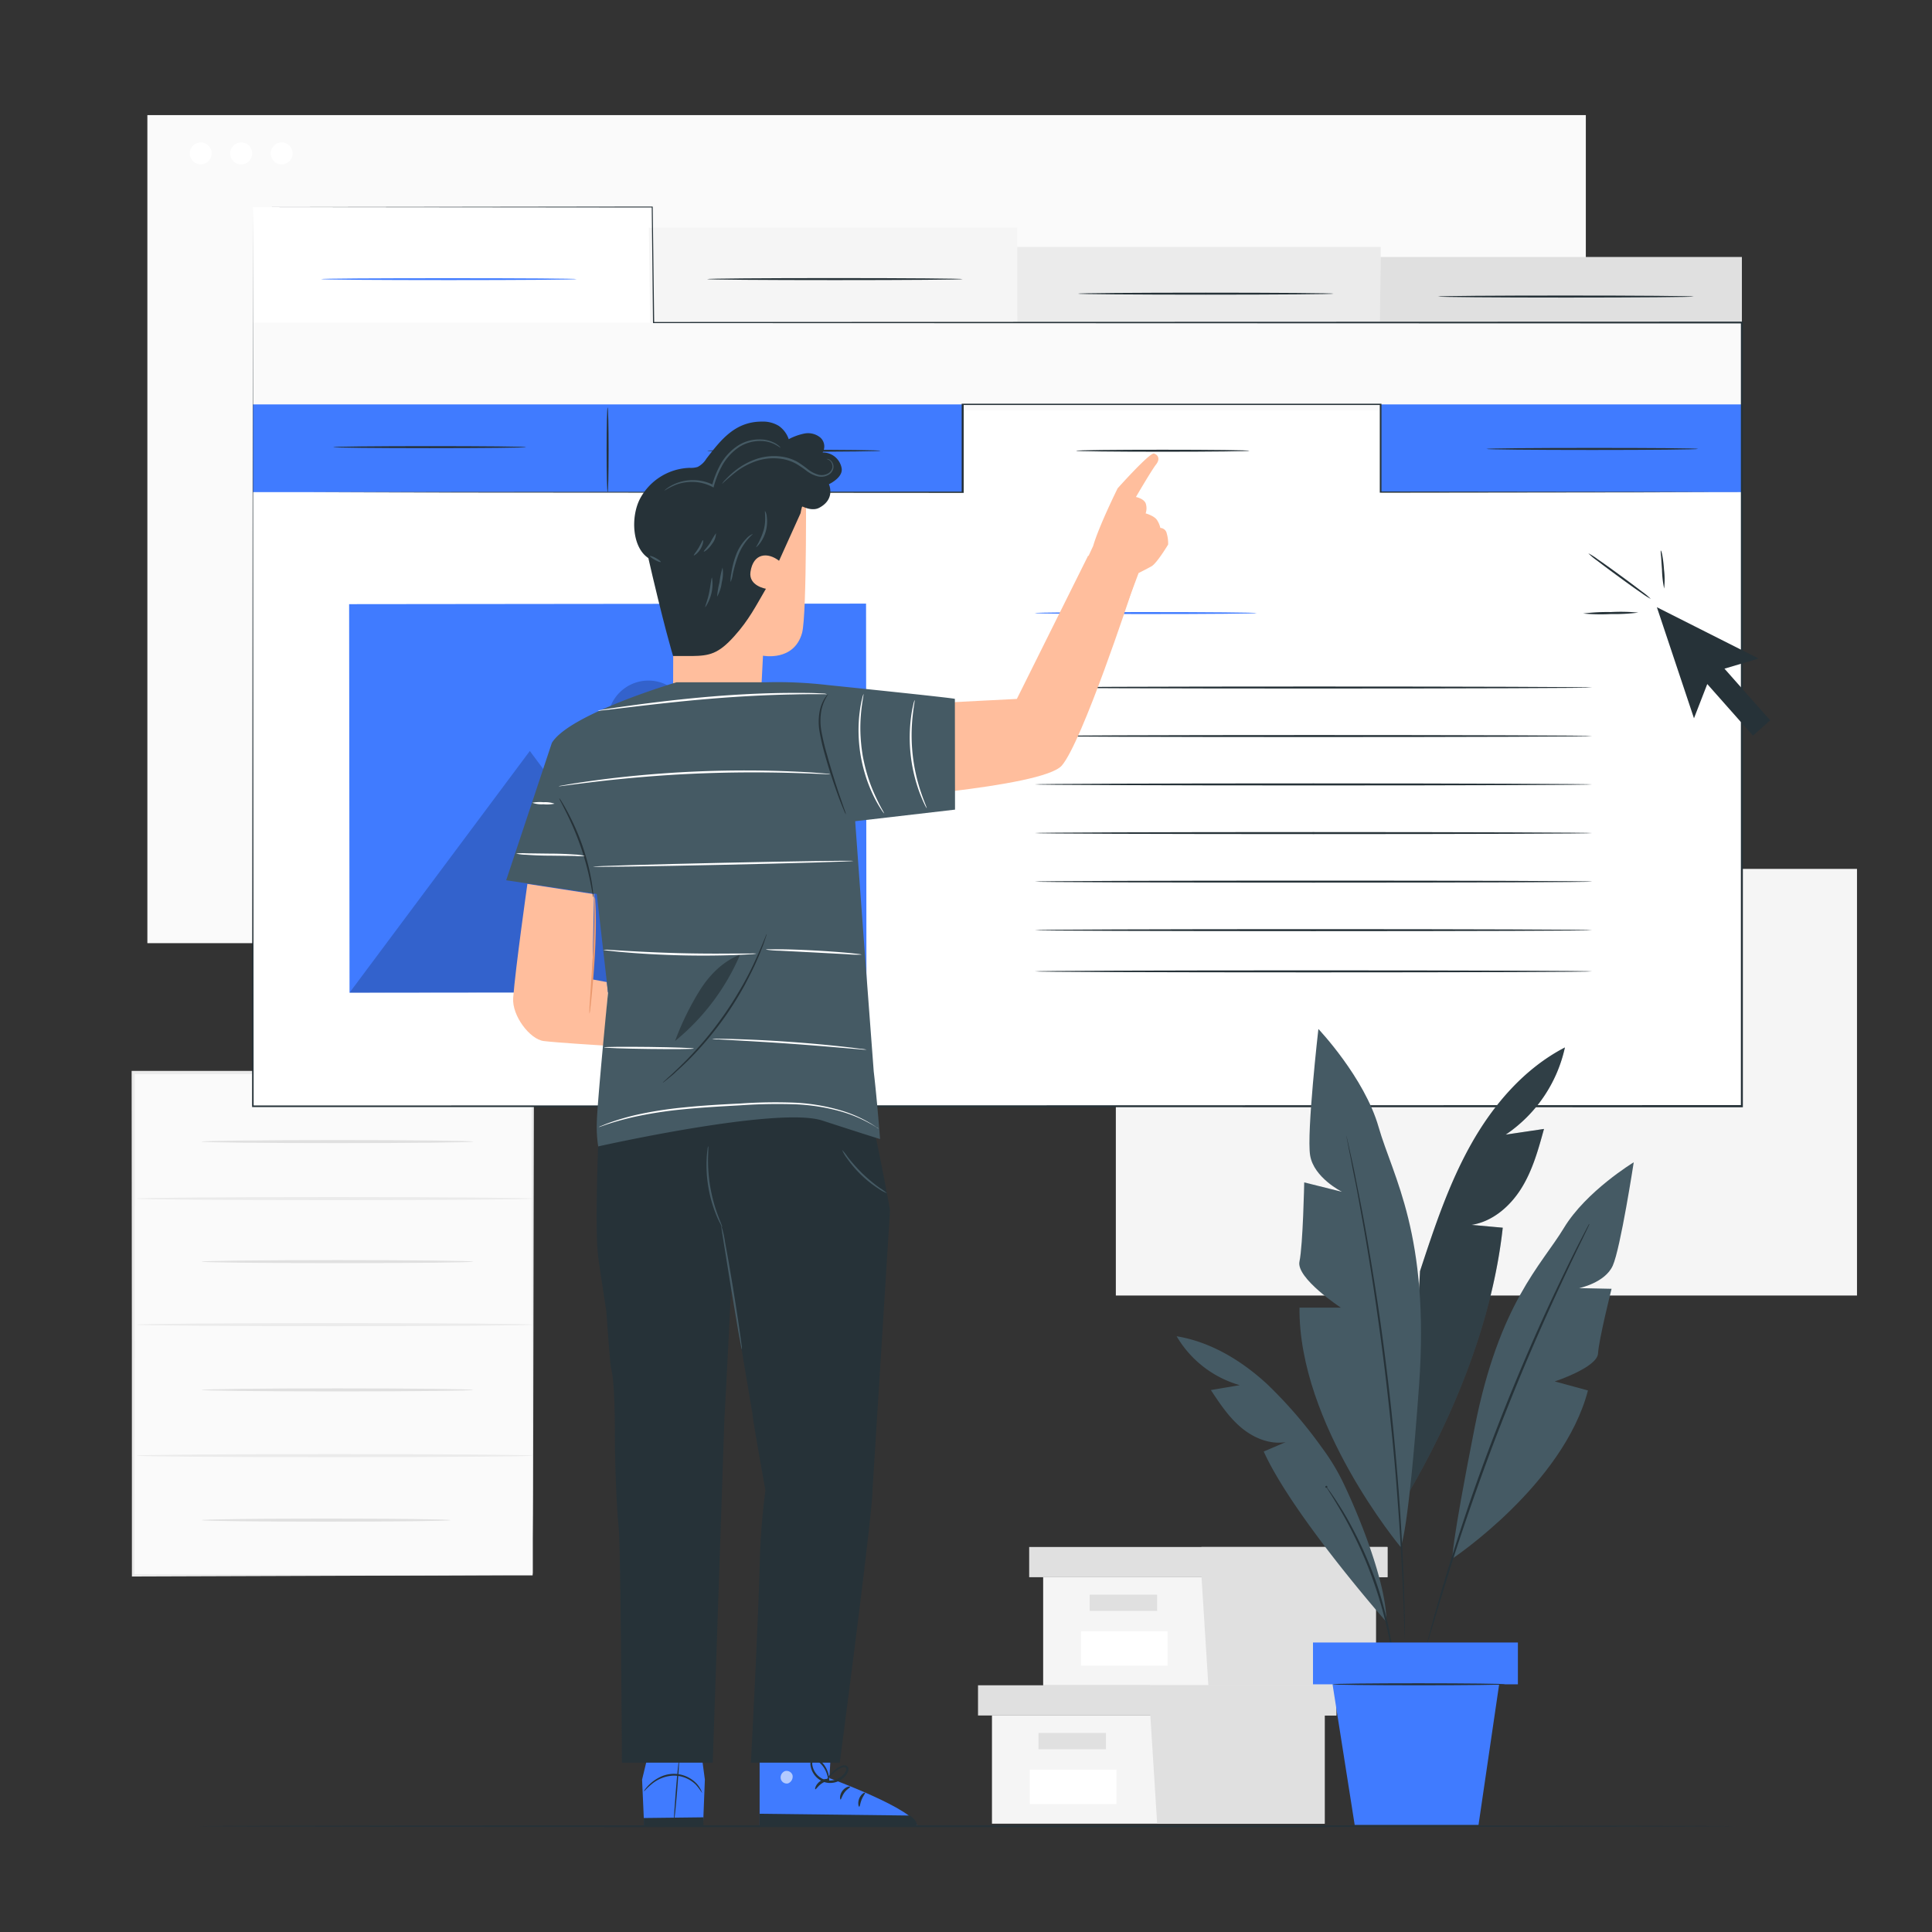 <?xml version="1.0" encoding="UTF-8"?>
<svg viewBox="0 0 500 500" xmlns="http://www.w3.org/2000/svg">
<rect x="0" y="0" width="500" height="500" fill="#333333" stroke="none"/>
<rect x="38.14" y="29.79" width="372.27" height="214.3" fill="#fafafa"/>
<path d="m54.77 39.7a2.83 2.83 0 1 1-2.83-2.83 2.83 2.83 0 0 1 2.83 2.83z" fill="#fff"/>
<path d="m65.25 39.7a2.84 2.84 0 1 1-2.83-2.83 2.83 2.83 0 0 1 2.83 2.83z" fill="#fff"/>
<path d="m75.73 39.7a2.84 2.84 0 1 1-2.83-2.83 2.83 2.83 0 0 1 2.83 2.83z" fill="#fff"/>
<rect x="288.78" y="224.87" width="191.81" height="110.41" fill="#f5f5f5"/>
<path d="m297.34 230a1.46 1.46 0 1 1-1.46-1.46 1.46 1.46 0 0 1 1.46 1.46z" fill="#fff"/>
<path d="m302.74 230a1.46 1.46 0 1 1-1.46-1.46 1.46 1.46 0 0 1 1.46 1.46z" fill="#fff"/>
<path d="m308.14 230a1.46 1.46 0 1 1-1.46-1.46 1.46 1.46 0 0 1 1.46 1.46z" fill="#fff"/>
<rect x="34.47" y="277.58" width="103.36" height="130.13" fill="#fafafa"/>
<path d="m137.82 407.72s0-0.22 0-0.64 0-1 0-1.82v-7.08c0-6.19-0.06-15.21-0.1-26.65 0-22.86-0.1-55.35-0.17-93.95l0.35 0.36-103.42 0.06 0.39-0.4c0 48.19 0 93-0.07 130.14l-0.32-0.33 75 0.17 21 0.08h5.53 1.92-1.85-5.46l-20.88 0.08-75.27 0.26h-0.33v-0.33c0-37.17 0-82-0.07-130.14v-0.39h0.41 103.34 0.36v0.35c-0.08 38.7-0.14 71.27-0.18 94.18 0 11.4-0.07 20.4-0.1 26.57v7 1.78s-0.08 0.7-0.08 0.7z" fill="#ebebeb"/>
<path d="M137.82,342.82c0,.21-22.95.39-51.24.39s-51.25-.18-51.25-.39,22.94-.4,51.25-.4S137.82,342.6,137.82,342.82Z" fill="#ebebeb"/>
<path d="M137.82,376.72c0,.22-22.95.39-51.24.39s-51.25-.17-51.25-.39,22.94-.4,51.25-.4S137.82,376.5,137.82,376.72Z" fill="#ebebeb"/>
<path d="M137.82,310.2c0,.22-22.95.39-51.24.39s-51.25-.17-51.25-.39,22.94-.4,51.25-.4S137.82,310,137.82,310.2Z" fill="#ebebeb"/>
<path d="M122.47,295.45c0,.21-15.74.39-35.15.39s-35.16-.18-35.16-.39,15.74-.4,35.16-.4S122.47,295.23,122.47,295.45Z" fill="#e0e0e0"/>
<path d="M122.47,326.51c0,.22-15.74.39-35.15.39s-35.16-.17-35.16-.39,15.74-.4,35.16-.4S122.47,326.29,122.47,326.51Z" fill="#e0e0e0"/>
<path d="M116.63,393.41c0,.21-14.43.39-32.23.39s-32.24-.18-32.24-.39,14.43-.4,32.24-.4S116.63,393.19,116.63,393.41Z" fill="#e0e0e0"/>
<path d="M122.47,359.71c0,.21-15.74.39-35.15.39s-35.16-.18-35.16-.39,15.74-.4,35.16-.4S122.47,359.49,122.47,359.71Z" fill="#e0e0e0"/>
<polygon points="256.72 443.97 256.72 471.97 297.66 471.97 342.83 471.97 342.83 443.97" fill="#f5f5f5"/>
<polygon points="253.11 436.15 253.11 443.97 345.84 443.97 345.84 436.15 297.66 436.15" fill="#e0e0e0"/>
<polygon points="299.47 471.97 342.83 471.97 342.83 443.97 345.84 443.97 345.84 436.15 297.66 436.15 297.66 443.25" fill="#e0e0e0"/>
<rect x="268.76" y="448.49" width="17.46" height="4.21" fill="#e0e0e0"/>
<rect x="266.51" y="457.97" width="22.42" height="8.9" fill="#fff"/>
<polygon points="269.97 408.18 269.97 436.18 310.91 436.18 356.07 436.18 356.07 408.18" fill="#f5f5f5"/>
<polygon points="266.35 400.36 266.35 408.18 359.08 408.18 359.08 400.36 310.91 400.36" fill="#e0e0e0"/>
<polygon points="312.72 436.18 356.07 436.18 356.07 408.18 359.08 408.18 359.08 400.36 310.91 400.36 310.91 407.46" fill="#e0e0e0"/>
<rect x="282.01" y="412.7" width="17.46" height="4.21" fill="#e0e0e0"/>
<rect x="279.76" y="422.18" width="22.42" height="8.9" fill="#fff"/>
<polygon points="65.44 53.6 65.44 286.3 450.8 286.3 450.8 81.92 169.13 81.92 168.78 53.6" fill="#fff"/>
<polygon points="168.28 85.52 167.92 58.95 263.26 58.95 263.26 85.52" fill="#f5f5f5"/>
<rect x="263.26" y="63.89" width="94.06" height="21.62" fill="#ebebeb"/>
<polygon points="357.1 85.52 357.31 66.5 450.8 66.5 450.8 85.52" fill="#e0e0e0"/>
<path d="M149.25,72.23c0,.15-14.82.26-33.09.26s-33.1-.11-33.1-.26S97.87,72,116.16,72,149.25,72.09,149.25,72.23Z" fill="#407BFF"/>
<path d="M249.16,72.23c0,.15-14.82.26-33.09.26s-33.1-.11-33.1-.26,14.81-.26,33.1-.26S249.16,72.09,249.16,72.23Z" fill="#263238"/>
<path d="M345.14,76c0,.14-14.82.26-33.1.26s-33.1-.12-33.1-.26,14.82-.26,33.1-.26S345.14,75.86,345.14,76Z" fill="#263238"/>
<path d="M438.35,76.74c0,.15-14.82.27-33.1.27s-33.1-.12-33.1-.27,14.82-.26,33.1-.26S438.35,76.6,438.35,76.74Z" fill="#263238"/>
<rect x="65.44" y="83.49" width="385.36" height="22.7" fill="#fafafa"/>
<rect x="65.44" y="104.66" width="183.72" height="22.7" fill="#407BFF"/>
<rect x="357.31" y="104.66" width="93.49" height="22.7" fill="#407BFF"/>
<rect transform="translate(-.22 .17) rotate(-.06)" x="90.41" y="156.28" width="133.78" height="100.55" fill="#407BFF"/>
<g opacity=".2">
<polygon points="90.46 256.91 137.12 194.35 166.11 233.43 185.72 212.5 224.24 256.76"/>
</g>
<g opacity=".2">
<path d="m178.35 186.65a10.54 10.54 0 1 1-10.55-10.52 10.55 10.55 0 0 1 10.55 10.52z"/>
</g>
<path d="M325.23,158.66c0,.15-12.86.26-28.72.26s-28.72-.11-28.72-.26,12.86-.26,28.72-.26S325.23,158.52,325.23,158.66Z" fill="#407BFF"/>
<path d="M412.06,177.93c0,.14-32.3.26-72.13.26s-72.14-.12-72.14-.26,32.29-.26,72.14-.26S412.06,177.78,412.06,177.93Z" fill="#263238"/>
<path d="M412.06,190.49c0,.14-32.3.26-72.13.26s-72.14-.12-72.14-.26,32.29-.26,72.14-.26S412.06,190.34,412.06,190.49Z" fill="#263238"/>
<path d="M412.06,203c0,.15-32.3.27-72.13.27s-72.14-.12-72.14-.27,32.29-.26,72.14-.26S412.06,202.9,412.06,203Z" fill="#263238"/>
<path d="M412.06,215.6c0,.15-32.3.26-72.13.26s-72.14-.11-72.14-.26,32.29-.26,72.14-.26S412.06,215.46,412.06,215.6Z" fill="#263238"/>
<path d="M412.06,228.16c0,.15-32.3.26-72.13.26s-72.14-.11-72.14-.26,32.29-.26,72.14-.26S412.06,228,412.06,228.16Z" fill="#263238"/>
<path d="M412.06,240.72c0,.15-32.3.26-72.13.26s-72.14-.11-72.14-.26,32.29-.26,72.14-.26S412.06,240.58,412.06,240.72Z" fill="#263238"/>
<path d="M412.06,251.39c0,.15-32.3.26-72.13.26s-72.14-.11-72.14-.26,32.29-.26,72.14-.26S412.06,251.25,412.06,251.39Z" fill="#263238"/>
<path d="M65.44,53.6l103.34-.14h.14v.14q.18,14.1.38,29.89l-.16-.16,281.66-.09h.25v.25c0,62.75,0,131.36,0,202.81v.26h-.4L65.44,286.5h-.2v-.2c.12-142.56.2-231.06.2-232.7,0,1.64.08,90.14.2,232.7l-.2-.2L450.66,286h.14l-.26.26c0-71.45,0-140.06,0-202.81l.24.25-281.66-.09H169v-.16q-.16-15.78-.33-29.89l.14.14Z" fill="#263238"/>
<path d="m136.19 115.72c0 0.14-11.21 0.26-25 0.26s-25-0.12-25-0.26 11.21-0.26 25-0.26 25 0.11 25 0.26z" fill="#263238"/>
<path d="m157.25 127.42c-0.14 0-0.26-4.93-0.26-11s0.12-11 0.26-11 0.26 4.92 0.26 11-0.11 11-0.26 11z" fill="#263238"/>
<path d="M227.91,116.65c0,.15-10,.26-22.46.26S183,116.8,183,116.65s10.06-.26,22.46-.26S227.91,116.51,227.91,116.65Z" fill="#263238"/>
<path d="M439.43,116.18c0,.15-12.26.27-27.37.27s-27.38-.12-27.38-.27,12.25-.26,27.38-.26S439.43,116,439.43,116.18Z" fill="#263238"/>
<path d="M323.38,116.65c0,.15-10.06.26-22.46.26s-22.47-.11-22.47-.26,10.06-.26,22.47-.26S323.38,116.51,323.38,116.65Z" fill="#263238"/>
<path d="m450.8 127.36h-1.69-4.95l-18.86 0.06-68 0.09h-0.21v-0.22-22.7l0.23 0.23h-99.18-9l0.26-0.26v23h-0.26l-130.89-0.09-38.76-0.08h-10.45-2.7-0.92s0.31 0 0.92 0h2.7 10.45l38.76-0.08 130.89-0.09-0.26 0.26v-23h9.23 99.18 0.23v0.23 22.7l-0.22-0.21 68 0.09 18.86 0.06h4.95z" fill="#263238"/>
<g fill="#263238">
<polygon points="428.8 157.15 438.4 185.89 441.84 177.03 453.67 190.39 458.12 186.41 446.29 173.05 455.12 170.43"/>
<path d="M424,158.54a50.49,50.49,0,0,1-7.13.38,49.24,49.24,0,0,1-7.14-.14,48.76,48.76,0,0,1,7.13-.38A47.59,47.59,0,0,1,424,158.54Z"/>
<path d="m427.22 155a18.86 18.86 0 0 1-2.47-1.58c-1.49-1-3.53-2.48-5.76-4.11s-4.24-3.13-5.67-4.23a16.32 16.32 0 0 1-2.26-1.88 15.82 15.82 0 0 1 2.47 1.57c1.49 1 3.53 2.49 5.77 4.12s4.23 3.13 5.67 4.23a15.77 15.77 0 0 1 2.25 1.88z"/>
<path d="M430.68,152.33a27.31,27.31,0,0,1-.56-4.92c-.09-1.22-.16-2.33-.24-3.49a13.81,13.81,0,0,1-.1-1.44c.25-.07.68,2.17.86,4.89A21.5,21.5,0,0,1,430.68,152.33Z"/>
</g>
<path d="M196.59,452.45v20.17l40.68-.19c-.3-4.09-22.62-12.25-22.62-12.25l.44-7.73Z" fill="#407BFF"/>
<g opacity=".6">
<path d="m203.17 458.35a1.77 1.77 0 0 0-1.11 2 1.59 1.59 0 0 0 1.88 1.19 1.87 1.87 0 0 0 1.16-2.14 1.62 1.62 0 0 0-2.08-1" fill="#fff"/>
</g>
<path d="M196.59,472.62V469.4l38.84.46s2,1.22,1.84,2.57Z" fill="#263238"/>
<path d="m214.65 460.57c0 0.21-1 0.32-2 1s-1.47 1.58-1.65 1.5 0.09-1.29 1.27-2.11 2.42-0.59 2.38-0.39z" fill="#263238"/>
<path d="M220,462.43c.05.21-.81.57-1.46,1.47s-.84,1.83-1,1.83-.34-1.19.5-2.29S220,462.23,220,462.43Z" fill="#263238"/>
<path d="m222.37 467.57c-0.17 0.05-0.46-1 0-2.14s1.4-1.63 1.49-1.45-0.48 0.79-0.87 1.74-0.42 1.83-0.62 1.85z" fill="#263238"/>
<path d="M214.25,454.83c-.08.19-1-.08-2.1,0s-2,.48-2.09.3.72-.94,2-1S214.35,454.67,214.25,454.83Z" fill="#263238"/>
<path d="M214.48,461.47a3.07,3.07,0,0,0,.09-1.23,6.81,6.81,0,0,0-1.08-3.18,6.28,6.28,0,0,0-1.59-1.68,1.39,1.39,0,0,0-1.37-.24,1.55,1.55,0,0,0-.81,1.33,5.35,5.35,0,0,0,3.58,4.72,5.09,5.09,0,0,0,5.49-1.63,3.62,3.62,0,0,0,.73-1.25,1.36,1.36,0,0,0,0-.8,1,1,0,0,0-.56-.59,1.72,1.72,0,0,0-1.26.13,6.57,6.57,0,0,0-1,.54,8.57,8.57,0,0,0-2.33,2.3,3.53,3.53,0,0,0-.56,1.08,11.88,11.88,0,0,1,3.1-3c.54-.31,1.26-.76,1.83-.56.26.1.36.4.24.75a3.37,3.37,0,0,1-.64,1,4.64,4.64,0,0,1-4.92,1.43,4.83,4.83,0,0,1-3.22-4.1,1,1,0,0,1,.48-.88.94.94,0,0,1,.9.18,6,6,0,0,1,1.52,1.5,7.05,7.05,0,0,1,1.18,3C214.45,461,214.43,461.47,214.48,461.47Z" fill="#263238"/>
<polygon points="181.73 455.38 182.42 460.56 181.96 472.27 166.71 472.64 166.17 460.56 167.9 453.39" fill="#407BFF"/>
<path d="m174.42 471.39c-0.09 0 0.13-3.58 0.49-8s0.73-8 0.83-8-0.13 3.57-0.49 8-0.74 7.99-0.83 8z" fill="#263238"/>
<polygon points="182.02 470.32 166.61 470.5 166.61 472.64 182.03 472.62" fill="#263238"/>
<path d="M166.65,463.59A2.24,2.24,0,0,1,167,463a10.95,10.95,0,0,1,3.82-3.1,8.12,8.12,0,0,1,9.51,1.75,7.39,7.39,0,0,1,1.11,1.66c.2.43.27.68.24.69a16,16,0,0,0-1.59-2.12,8.14,8.14,0,0,0-5.72-2.35,9.35,9.35,0,0,0-5.8,2.27C167.34,462.81,166.72,463.64,166.65,463.59Z" fill="#263238"/>
<path d="M174.35,128.72l-.16,52.72,22.62,1.08.65-12.83s8,1.6,10.11-5.86c1.32-4.77,1-41.6,1-41.6Z" fill="#ffbe9d"/>
<path d="m211.54 125.94c-3.56 1-4.34 6.84-4.34 6.84l-5.58 12.35c-2.85-2.23-6.67-2.11-7.4 2.9-0.52 3.61 4 4.34 4 4.34-2.61 4.46-4.39 8.06-8.2 12.29-4.12 4.59-6.43 5.05-10.9 5.12h-4.93s-2.41-7.83-6.88-27.43c-5-21.73 20.74-18.93 25.51-24.48 7.73-9.04 29.95 4.86 18.72 8.07z" fill="#263238"/>
<path d="M167.75,144.4c-4.17-2.79-4.55-10.62-2.12-15.32a15.09,15.09,0,0,1,12.84-8,5.88,5.88,0,0,0,2.09-.24,5.67,5.67,0,0,0,2.25-2.13c3.73-4.84,7.39-9.6,14.33-9.6a7.89,7.89,0,0,1,4.36,1.08,6.85,6.85,0,0,1,2.62,3.47,15,15,0,0,1,4.06-1.46,5,5,0,0,1,4.07,1,3.06,3.06,0,0,1,.64,3.9,4.94,4.94,0,0,1,4.93,4.1c.37,2.31-2.95,3.94-3.3,4.12,0,0,1.82,3.81-2.52,6.1-1.74.92-4-.19-4.28-.32" fill="#263238"/>
<path d="m184.26 149.47a10.65 10.65 0 0 1-1.73 7.68c-0.15-0.08 0.58-1.69 1-3.8s0.56-3.87 0.73-3.88z" fill="#455a64"/>
<path d="M187,146.89a9.78,9.78,0,0,1-.21,3.85,9.42,9.42,0,0,1-1.2,3.67,21.29,21.29,0,0,1,.63-3.77A19.64,19.64,0,0,1,187,146.89Z" fill="#455a64"/>
<path d="M194.83,138.19c0,.07-.59.54-1.4,1.49a14.6,14.6,0,0,0-2.44,4.21,35.78,35.78,0,0,0-1.35,4.74,7.59,7.59,0,0,1-.56,2,7.48,7.48,0,0,1,.16-2.07,23.09,23.09,0,0,1,1.22-4.87,12.11,12.11,0,0,1,2.67-4.27A4.28,4.28,0,0,1,194.83,138.19Z" fill="#455a64"/>
<path d="m198 132.26a3.13 3.13 0 0 1 0.44 1.43 9.55 9.55 0 0 1-0.2 3.6 9.41 9.41 0 0 1-1.53 3.27c-0.55 0.74-1 1.09-1.06 1.05a19.67 19.67 0 0 0 2-4.46c0.72-2.64 0.17-4.86 0.35-4.89z" fill="#455a64"/>
<path d="M171,145.43c-.08.14-.77-.1-1.54-.54s-1.35-.9-1.27-1,.77.1,1.54.53S171.08,145.29,171,145.43Z" fill="#455a64"/>
<path d="m181.93 139.8c0.15 0 0.06 1.14-0.65 2.29s-1.64 1.76-1.73 1.64 0.61-0.87 1.24-1.93 0.98-2.04 1.14-2z" fill="#455a64"/>
<path d="M185.29,138a4.48,4.48,0,0,1-1,2.74c-.9,1.37-2,2.11-2.13,2s.81-1,1.66-2.31A23.39,23.39,0,0,1,185.29,138Z" fill="#455a64"/>
<path d="M202,115.92s-.42-.33-1.24-.79a8.3,8.3,0,0,0-3.79-1,10.2,10.2,0,0,0-5.56,1.49,13.8,13.8,0,0,0-4.73,5.28,23.78,23.78,0,0,0-1.93,4.94l-.09.33-.3-.16a11.3,11.3,0,0,0-5-1.29,12,12,0,0,0-4.1.62,18,18,0,0,0-3.36,1.68,3.65,3.65,0,0,1,.76-.67,10.25,10.25,0,0,1,2.48-1.33,11.78,11.78,0,0,1,9.53.51l-.4.17a23.44,23.44,0,0,1,1.95-5.07,14,14,0,0,1,5-5.46,10.26,10.26,0,0,1,5.85-1.44,8,8,0,0,1,3.89,1.19,5.87,5.87,0,0,1,.86.69C201.92,115.8,202,115.9,202,115.92Z" fill="#455a64"/>
<path d="M213.89,118.79s.62-.17,1.29.58a2.22,2.22,0,0,1,.52,1.65,2.51,2.51,0,0,1-1.31,1.88,3.71,3.71,0,0,1-2.75.38,8.06,8.06,0,0,1-2.83-1.37A27.74,27.74,0,0,0,206,120a11.42,11.42,0,0,0-3.34-1.18,14.06,14.06,0,0,0-6.82.47,18.82,18.82,0,0,0-5,2.56,50,50,0,0,0-4,3.41,5.06,5.06,0,0,1,.89-1.12,22.75,22.75,0,0,1,2.89-2.62,18.18,18.18,0,0,1,5.12-2.73,14.25,14.25,0,0,1,7.09-.53,11.94,11.94,0,0,1,3.5,1.24,27,27,0,0,1,2.81,2,7.86,7.86,0,0,0,2.64,1.34,3.35,3.35,0,0,0,2.44-.27,2.27,2.27,0,0,0,1.2-1.57,2.09,2.09,0,0,0-.38-1.47A1.93,1.93,0,0,0,213.89,118.79Z" fill="#455a64"/>
<path d="m281.6 143.82-18.44 37.06-43.49 2.22 1.79 24s48.47-3.22 53.36-9c5.3-6.23 17.88-44.49 17.89-44.61s1.52-4.48 1.5-4.49z" fill="#ffbe9d"/>
<path d="M279.18,149.37l3.73-8.08c1.48-5.12,6.33-14.91,6.33-14.91s8.32-9.32,9.41-9,1.65,1.43.53,2.84-5.2,8.4-5.2,8.4,2.33.44,2.61,1.94a4,4,0,0,1-.1,2.3s2.19.61,2.91,1.68a6.13,6.13,0,0,1,.9,2.09,1.75,1.75,0,0,1,1.65,1.42,9.09,9.09,0,0,1,.36,2.88s-2.91,4.86-4.32,5.64-3.32,1.73-3.32,1.73l-3.07,8.2" fill="#ffbe9d"/>
<path d="M225.59,389c.14-1.48.21-2.61.21-3.32l4.54-72.49s-3.82-21.16-5.62-26.78l-16.23-6.28-21.62,8.42c-.15-1.74-.23-2.82-.23-2.82l-31.85,11s-.83,21.73,0,28.34c.26,2.13,1.1,7.62,2.11,14.08h0s1,14.06,1.23,14.84c.77,2.87,1,9.89,1,16.92,0,8.93.49,19.57,1,24.62s.83,60.64.83,60.64h23.5l3-88.54c.51-9.48,1.27-24,1.75-34.49l5.52,32.69c0,1.2,3.36,19.89,3.36,19.89a175.44,175.44,0,0,0-1.44,17.73c-.39,16.48-2.32,52.72-2.32,52.72h23s6.91-52.33,8.25-67.18Z" fill="#263238"/>
<path d="m229.55 308.8a8.85 8.85 0 0 1-2.12-1.13 29.35 29.35 0 0 1-8.29-8 8.64 8.64 0 0 1-1.2-2.08 17 17 0 0 1 1.48 1.88 42.26 42.26 0 0 0 3.81 4.27 41.58 41.58 0 0 0 4.4 3.67 15.64 15.64 0 0 1 1.92 1.39z" fill="#455a64"/>
<path d="m186.94 317.55a3.13 3.13 0 0 1-0.45-0.73 20.65 20.65 0 0 1-1-2.09 34.32 34.32 0 0 1-2.14-7.33 33.92 33.92 0 0 1-0.46-7.62 21.6 21.6 0 0 1 0.22-2.31 2.5 2.5 0 0 1 0.18-0.83c0.08 0 0 1.21-0.05 3.15a40.73 40.73 0 0 0 2.58 14.81c0.68 1.82 1.18 2.91 1.12 2.95z" fill="#455a64"/>
<path d="M192,349.26a6.52,6.52,0,0,1-.3-1.26c-.17-.92-.38-2.08-.64-3.47l-1.92-11.47c-1.3-8.13-2.19-13.66-2.6-16.24a24.29,24.29,0,0,1,1.11,4.7c.56,2.92,1.27,7,2,11.46s1.35,8.55,1.78,11.5c.19,1.39.35,2.56.47,3.49A5.67,5.67,0,0,1,192,349.26Z" fill="#455a64"/>
<path d="M136.49,228.75s-3.1,21.84-3.68,29.5c-.35,4.61,4.33,10.73,7.9,11.17s15.62,1.17,15.62,1.17l1-13.7-.31-2.73-3.74-.7.46-22.05Z" fill="#ffbe9d"/>
<path d="M153.91,232.08a4.63,4.63,0,0,1,.14,1.19c.06.77.11,1.88.14,3.25.06,2.74,0,6.54-.24,10.72s-.57,7.95-.84,10.68c-.14,1.37-.26,2.47-.35,3.23a5,5,0,0,1-.21,1.18,6.21,6.21,0,0,1,0-1.2c0-.87.12-2,.19-3.24.19-2.85.43-6.57.69-10.68s.36-8,.39-10.69c0-1.28,0-2.37,0-3.24A6.36,6.36,0,0,1,153.91,232.08Z" fill="#eb996e"/>
<path d="M247.12,180.88c.62-.16-32.84-3.58-32.84-3.58a112.36,112.36,0,0,0-16.39-.72H175.06s-27.67,8.16-32.24,15.68L131,227.81l23.44,3.54h0l2.92,25.54s-2.91,29.57-2.91,33.86a31.34,31.34,0,0,0,.37,5.94s46.45-10.45,58-6.69,14.94,4.79,14.94,4.79-.79-10.37-1.64-17.49l-2.68-35.64-2.12-29.13,25.84-3Z" fill="#455a64"/>
<path d="M153.56,232.22c-.08,0-.29-1.5-.78-3.92a71.68,71.68,0,0,0-2.53-9.28,77,77,0,0,0-3.76-8.87l-1.32-2.61a4.2,4.2,0,0,1-.45-1,4.35,4.35,0,0,1,.62.89c.37.58.87,1.45,1.46,2.54a60.64,60.64,0,0,1,3.92,8.86,57.27,57.27,0,0,1,2.41,9.39c.2,1.22.33,2.21.38,2.91A3.78,3.78,0,0,1,153.56,232.22Z" fill="#263238"/>
<path d="M198.43,241.72a2.43,2.43,0,0,1-.12.47c-.12.35-.27.79-.44,1.31s-.44,1.27-.76,2.06-.66,1.71-1.11,2.69c-.84,2-2,4.28-3.32,6.79a91.12,91.12,0,0,1-4.89,7.87,90.06,90.06,0,0,1-5.72,7.29c-1.89,2.13-3.67,4-5.24,5.45-.77.75-1.51,1.38-2.15,2s-1.2,1-1.67,1.41l-1.08.87c-.25.19-.39.29-.4.27a1.92,1.92,0,0,1,.33-.35l1-.93c.45-.4,1-.89,1.61-1.48s1.34-1.24,2.08-2c1.54-1.49,3.29-3.36,5.15-5.49s3.77-4.6,5.65-7.28,3.5-5.34,4.9-7.8,2.52-4.76,3.4-6.72c.47-1,.83-1.86,1.17-2.64s.62-1.47.84-2l.52-1.28C198.34,241.86,198.41,241.71,198.43,241.72Z" fill="#263238"/>
<path d="m181.16 256.22a72 72 0 0 0-6.46 13.2 58.57 58.57 0 0 0 16.83-22.35c-4.38 1.68-7.86 5.18-10.37 9.15z" opacity=".3"/>
<path d="M214.87,200.36a2.89,2.89,0,0,1-.72,0l-2.06-.07c-1.78-.08-4.36-.18-7.55-.27-6.37-.18-15.19-.22-24.91.21s-18.5,1.27-24.84,2c-3.17.38-5.73.7-7.49.94l-2,.26a6.36,6.36,0,0,1-.72.06,3,3,0,0,1,.7-.16l2-.36c1.76-.3,4.31-.68,7.48-1.1,6.33-.85,15.11-1.74,24.85-2.18s18.57-.33,25-.05c3.19.13,5.77.28,7.55.43l2.05.17A4.71,4.71,0,0,1,214.87,200.36Z" fill="#fff"/>
<path d="M214,179.65a2.25,2.25,0,0,1-.61,0l-1.73,0c-1.51,0-3.68,0-6.37.07-5.38.09-12.81.41-21,1.08s-15.57,1.54-20.92,2.17l-6.33.75-1.72.19a3.11,3.11,0,0,1-.61,0,2.28,2.28,0,0,1,.59-.14l1.71-.28c1.49-.23,3.65-.55,6.32-.91,5.33-.73,12.72-1.65,20.92-2.33s15.64-.93,21-.93c2.7,0,4.88,0,6.38.09l1.74.08A3.23,3.23,0,0,1,214,179.65Z" fill="#fff"/>
<path d="M228.82,210.51a5.4,5.4,0,0,1-.75-1,28.52,28.52,0,0,1-1.74-3,39.06,39.06,0,0,1-2-4.74,42,42,0,0,1-1.57-6.1,40.9,40.9,0,0,1-.57-6.28,37,37,0,0,1,.3-5.14,28.53,28.53,0,0,1,.62-3.41,6.92,6.92,0,0,1,.36-1.22c.1,0-.32,1.78-.61,4.67a41.54,41.54,0,0,0-.19,5.09,45.62,45.62,0,0,0,.6,6.2,46.28,46.28,0,0,0,1.52,6,41.24,41.24,0,0,0,1.89,4.72C227.91,209,228.9,210.46,228.82,210.51Z" fill="#fff"/>
<path d="m239.83 209.16a5.67 5.67 0 0 1-0.55-1c-0.33-0.65-0.75-1.62-1.22-2.83a41.18 41.18 0 0 1-2.24-20.07 29.75 29.75 0 0 1 0.56-3 4.48 4.48 0 0 1 0.33-1.08c0.09 0-0.25 1.59-0.52 4.16a46.25 46.25 0 0 0 2.22 19.9c0.83 2.42 1.51 3.88 1.42 3.92z" fill="#fff"/>
<path d="M151.36,221.52a14.9,14.9,0,0,1-2.61,0l-6.3-.08c-2.46,0-4.69-.11-6.3-.23a12,12,0,0,1-2.6-.31,14.34,14.34,0,0,1,2.62-.06l6.29.08c2.46,0,4.69.12,6.3.23A12.32,12.32,0,0,1,151.36,221.52Z" fill="#fff"/>
<path d="M143.51,208a9.82,9.82,0,0,1-2.88.14,7.13,7.13,0,0,1-2.87-.38,9.87,9.87,0,0,1,2.88-.14A7.13,7.13,0,0,1,143.51,208Z" fill="#fff"/>
<path d="M220.9,222.81c0,.14-15.1.59-33.73,1s-33.74.62-33.74.48,15.1-.59,33.73-1S220.89,222.67,220.9,222.81Z" fill="#fff"/>
<path d="M195.8,246.8a10.18,10.18,0,0,1-1.56.16c-1,.07-2.46.14-4.26.21-3.6.13-8.58.2-14.07.06s-10.46-.45-14-.76c-1.79-.15-3.24-.29-4.24-.42a9.34,9.34,0,0,1-1.55-.23,8.83,8.83,0,0,1,1.56,0l4.26.26c3.59.21,8.55.46,14,.6s10.45.13,14.05.09l4.26,0A8.44,8.44,0,0,1,195.8,246.8Z" fill="#fff"/>
<path d="M223,247.05a26,26,0,0,1-3.65-.09l-8.77-.47-8.78-.45a27.13,27.13,0,0,1-3.63-.29,3.34,3.34,0,0,1,1-.07c.63,0,1.54,0,2.67,0,2.25,0,5.36.12,8.79.3s6.53.41,8.77.62c1.12.11,2,.2,2.65.28A4,4,0,0,1,223,247.05Z" fill="#fff"/>
<path d="M179.58,271.36c0,.15-5.21.19-11.64.11s-11.64-.27-11.64-.41,5.21-.19,11.64-.11S179.59,271.22,179.58,271.36Z" fill="#fff"/>
<path d="M224.28,271.65a8.55,8.55,0,0,1-1.58-.07l-4.28-.36c-3.61-.31-8.6-.73-14.12-1.12s-10.53-.67-14.15-.87l-4.29-.24a8.41,8.41,0,0,1-1.57-.15,10.39,10.39,0,0,1,1.58,0c1,0,2.48,0,4.3.08,3.63.1,8.64.32,14.16.71s10.52.87,14.13,1.28c1.8.2,3.26.38,4.26.52A10.08,10.08,0,0,1,224.28,271.65Z" fill="#fff"/>
<path d="M227.43,292.11a5.51,5.51,0,0,1-.65-.38c-.42-.27-1-.65-1.87-1.1a35.5,35.5,0,0,0-7.34-3,51,51,0,0,0-11.6-1.83,137.1,137.1,0,0,0-14.45.26c-5.13.28-10,.56-14.44,1a109.48,109.48,0,0,0-11.67,1.72,75.55,75.55,0,0,0-7.69,2c-.9.27-1.57.55-2.05.69a4.08,4.08,0,0,1-.72.22,3.92,3.92,0,0,1,.68-.31c.47-.18,1.13-.49,2-.79a62.63,62.63,0,0,1,7.67-2.2A102.51,102.51,0,0,1,177,286.6c4.43-.46,9.32-.76,14.45-1a129.81,129.81,0,0,1,14.5-.22,50.78,50.78,0,0,1,11.69,2,33,33,0,0,1,7.33,3.17,20.22,20.22,0,0,1,1.83,1.18A3.28,3.28,0,0,1,227.43,292.11Z" fill="#fff"/>
<path d="M214.36,179.65a11.15,11.15,0,0,0-1.81,4.33,15.06,15.06,0,0,0,0,5.1,58.13,58.13,0,0,0,1.46,6.16c1.19,4.34,2.45,8.23,3.4,11,.46,1.32.84,2.43,1.15,3.31a6.48,6.48,0,0,1,.37,1.23,6.16,6.16,0,0,1-.56-1.16c-.33-.76-.78-1.87-1.3-3.25-1-2.77-2.37-6.65-3.57-11a55.84,55.84,0,0,1-1.43-6.22,14.85,14.85,0,0,1,.09-5.24,9.49,9.49,0,0,1,1.33-3.27A3.54,3.54,0,0,1,214.36,179.65Z" fill="#263238"/>
<path d="M405,271.08c-10.48,5.43-18.52,14.78-24.3,25.08s-9.51,21.59-13.2,32.8l-3.22,57.84c12.19-20.75,22-45.15,24.63-69.07L380.8,317c5.45-.84,10-4.78,12.92-9.46s4.4-10.06,5.86-15.37l-9.9,1.47A36.66,36.66,0,0,0,405,271.08Z" fill="#455a64"/>
<g opacity=".3">
<path d="M405,271.08c-10.48,5.43-18.52,14.78-24.3,25.08s-9.51,21.59-13.2,32.8l-3.22,57.84c12.19-20.75,22-45.15,24.63-69.07L380.8,317c5.45-.84,10-4.78,12.92-9.46s4.4-10.06,5.86-15.37l-9.9,1.47A36.66,36.66,0,0,0,405,271.08Z"/>
</g>
<path d="m362.48 400.36s-26.48-31.7-26.17-61.95h10.69s-11.61-7.64-10.7-11.92 1.23-20.49 1.23-20.49l9.78 2.44s-7.31-3.64-8.25-9.44 2.14-32.7 2.14-32.7 11.91 12.53 15.58 25.37 13.29 27.8 10.47 66.92-4.77 41.77-4.77 41.77z" fill="#455a64"/>
<path d="m375.9 403.35s28.69-19.11 35.06-43.5l-8.6-2.34s11-3.6 11.21-7.24 3.5-16.73 3.5-16.73l-8.4-0.18s6.7-1.34 8.71-5.81 5.43-26.75 5.43-26.75-12.32 7.46-18.08 17-16.73 19.43-23.06 51.49-5.77 34.06-5.77 34.06z" fill="#455a64"/>
<path d="M348.43,293.92a1.89,1.89,0,0,1,.1.33c.05.25.13.57.23,1l.84,3.76c.37,1.63.8,3.63,1.26,6s1,5,1.56,7.93c1.13,5.87,2.33,12.9,3.56,20.71s2.39,16.44,3.45,25.51,1.84,17.74,2.46,25.63,1,15,1.26,21c.15,3,.22,5.69.29,8.07s.12,4.42.14,6.09,0,2.94,0,3.85v1a1.3,1.3,0,0,1,0,.34,1.55,1.55,0,0,1,0-.34c0-.26,0-.59-.05-1,0-.92-.08-2.21-.14-3.85s-.11-3.72-.22-6.09-.2-5.08-.37-8.07c-.28-6-.75-13.08-1.36-21s-1.47-16.54-2.51-25.61-2.23-17.67-3.4-25.49-2.37-14.85-3.45-20.73c-.52-2.94-1-5.6-1.49-7.93s-.83-4.34-1.17-6-.57-2.89-.74-3.78l-.19-1A2.12,2.12,0,0,1,348.43,293.92Z" fill="#263238"/>
<path d="m358.81 419.76s-24.23-27.49-31.76-44.11l5.68-2.43c-4.11 0.68-8.33-1.09-11.52-3.77s-5.54-6.22-7.84-9.71l7.48-1.26a27.78 27.78 0 0 1-16.34-12.66c8.82 1.45 16.81 6.3 23.39 12.36a116.42 116.42 0 0 1 14.18 16.43 55.37 55.37 0 0 1 5.51 9.05c4.07 8.42 11.23 26.01 11.22 36.1z" fill="#455a64"/>
<path d="M411.34,316.8a1.27,1.27,0,0,1-.11.28c-.09.21-.22.47-.37.8-.35.73-.85,1.75-1.47,3.05-1.3,2.64-3.14,6.48-5.36,11.24s-4.81,10.48-7.57,16.86-5.65,13.46-8.56,20.94-5.48,14.68-7.75,21.25-4.19,12.53-5.74,17.56-2.79,9.1-3.6,11.93l-1,3.24-.27.84c-.06.19-.1.29-.1.29a1.24,1.24,0,0,1,0-.3c.06-.22.13-.5.21-.85l.87-3.28c.76-2.84,1.93-6.94,3.44-12s3.42-11,5.64-17.61,4.84-13.79,7.73-21.28,5.84-14.56,8.6-20.94,5.4-12.08,7.67-16.82,4.16-8.57,5.52-11.18c.66-1.28,1.18-2.29,1.56-3,.17-.32.31-.57.41-.78S411.33,316.79,411.34,316.8Z" fill="#263238"/>
<path d="M360.86,431.54a1.66,1.66,0,0,1-.12-.5c-.06-.39-.14-.88-.24-1.46-.18-1.27-.5-3.1-.94-5.35s-1.06-4.9-1.86-7.83-1.82-6.09-3.05-9.36-2.59-6.31-3.9-9-2.62-5.13-3.78-7.1-2.12-3.57-2.82-4.64l-.79-1.26a.26.26,0,1,1,.09-.06c.23.33.52.72.87,1.2.75,1.05,1.77,2.6,3,4.57s2.53,4.36,3.89,7.07,2.71,5.79,4,9.08,2.23,6.48,3,9.42,1.36,5.62,1.75,7.89.66,4.1.79,5.38c.05.59.1,1.08.14,1.48A2,2,0,0,1,360.86,431.54Z" fill="#263238"/>
<rect x="339.8" y="425.08" width="53.03" height="10.82" fill="#407BFF"/>
<polygon points="344.86 435.89 350.59 472.28 382.64 472.28 387.98 435.89" fill="#407BFF"/>
<path d="m389.58 435.89c0 0.15-10 0.26-22.4 0.26s-22.41-0.11-22.41-0.26 10-0.26 22.41-0.26 22.4 0.12 22.4 0.26z" fill="#263238"/>
<path d="M449.32,472.62c0,.15-89.25.26-199.31.26s-199.33-.11-199.33-.26,89.23-.26,199.33-.26S449.32,472.48,449.32,472.62Z" fill="#263238"/>
</svg>
